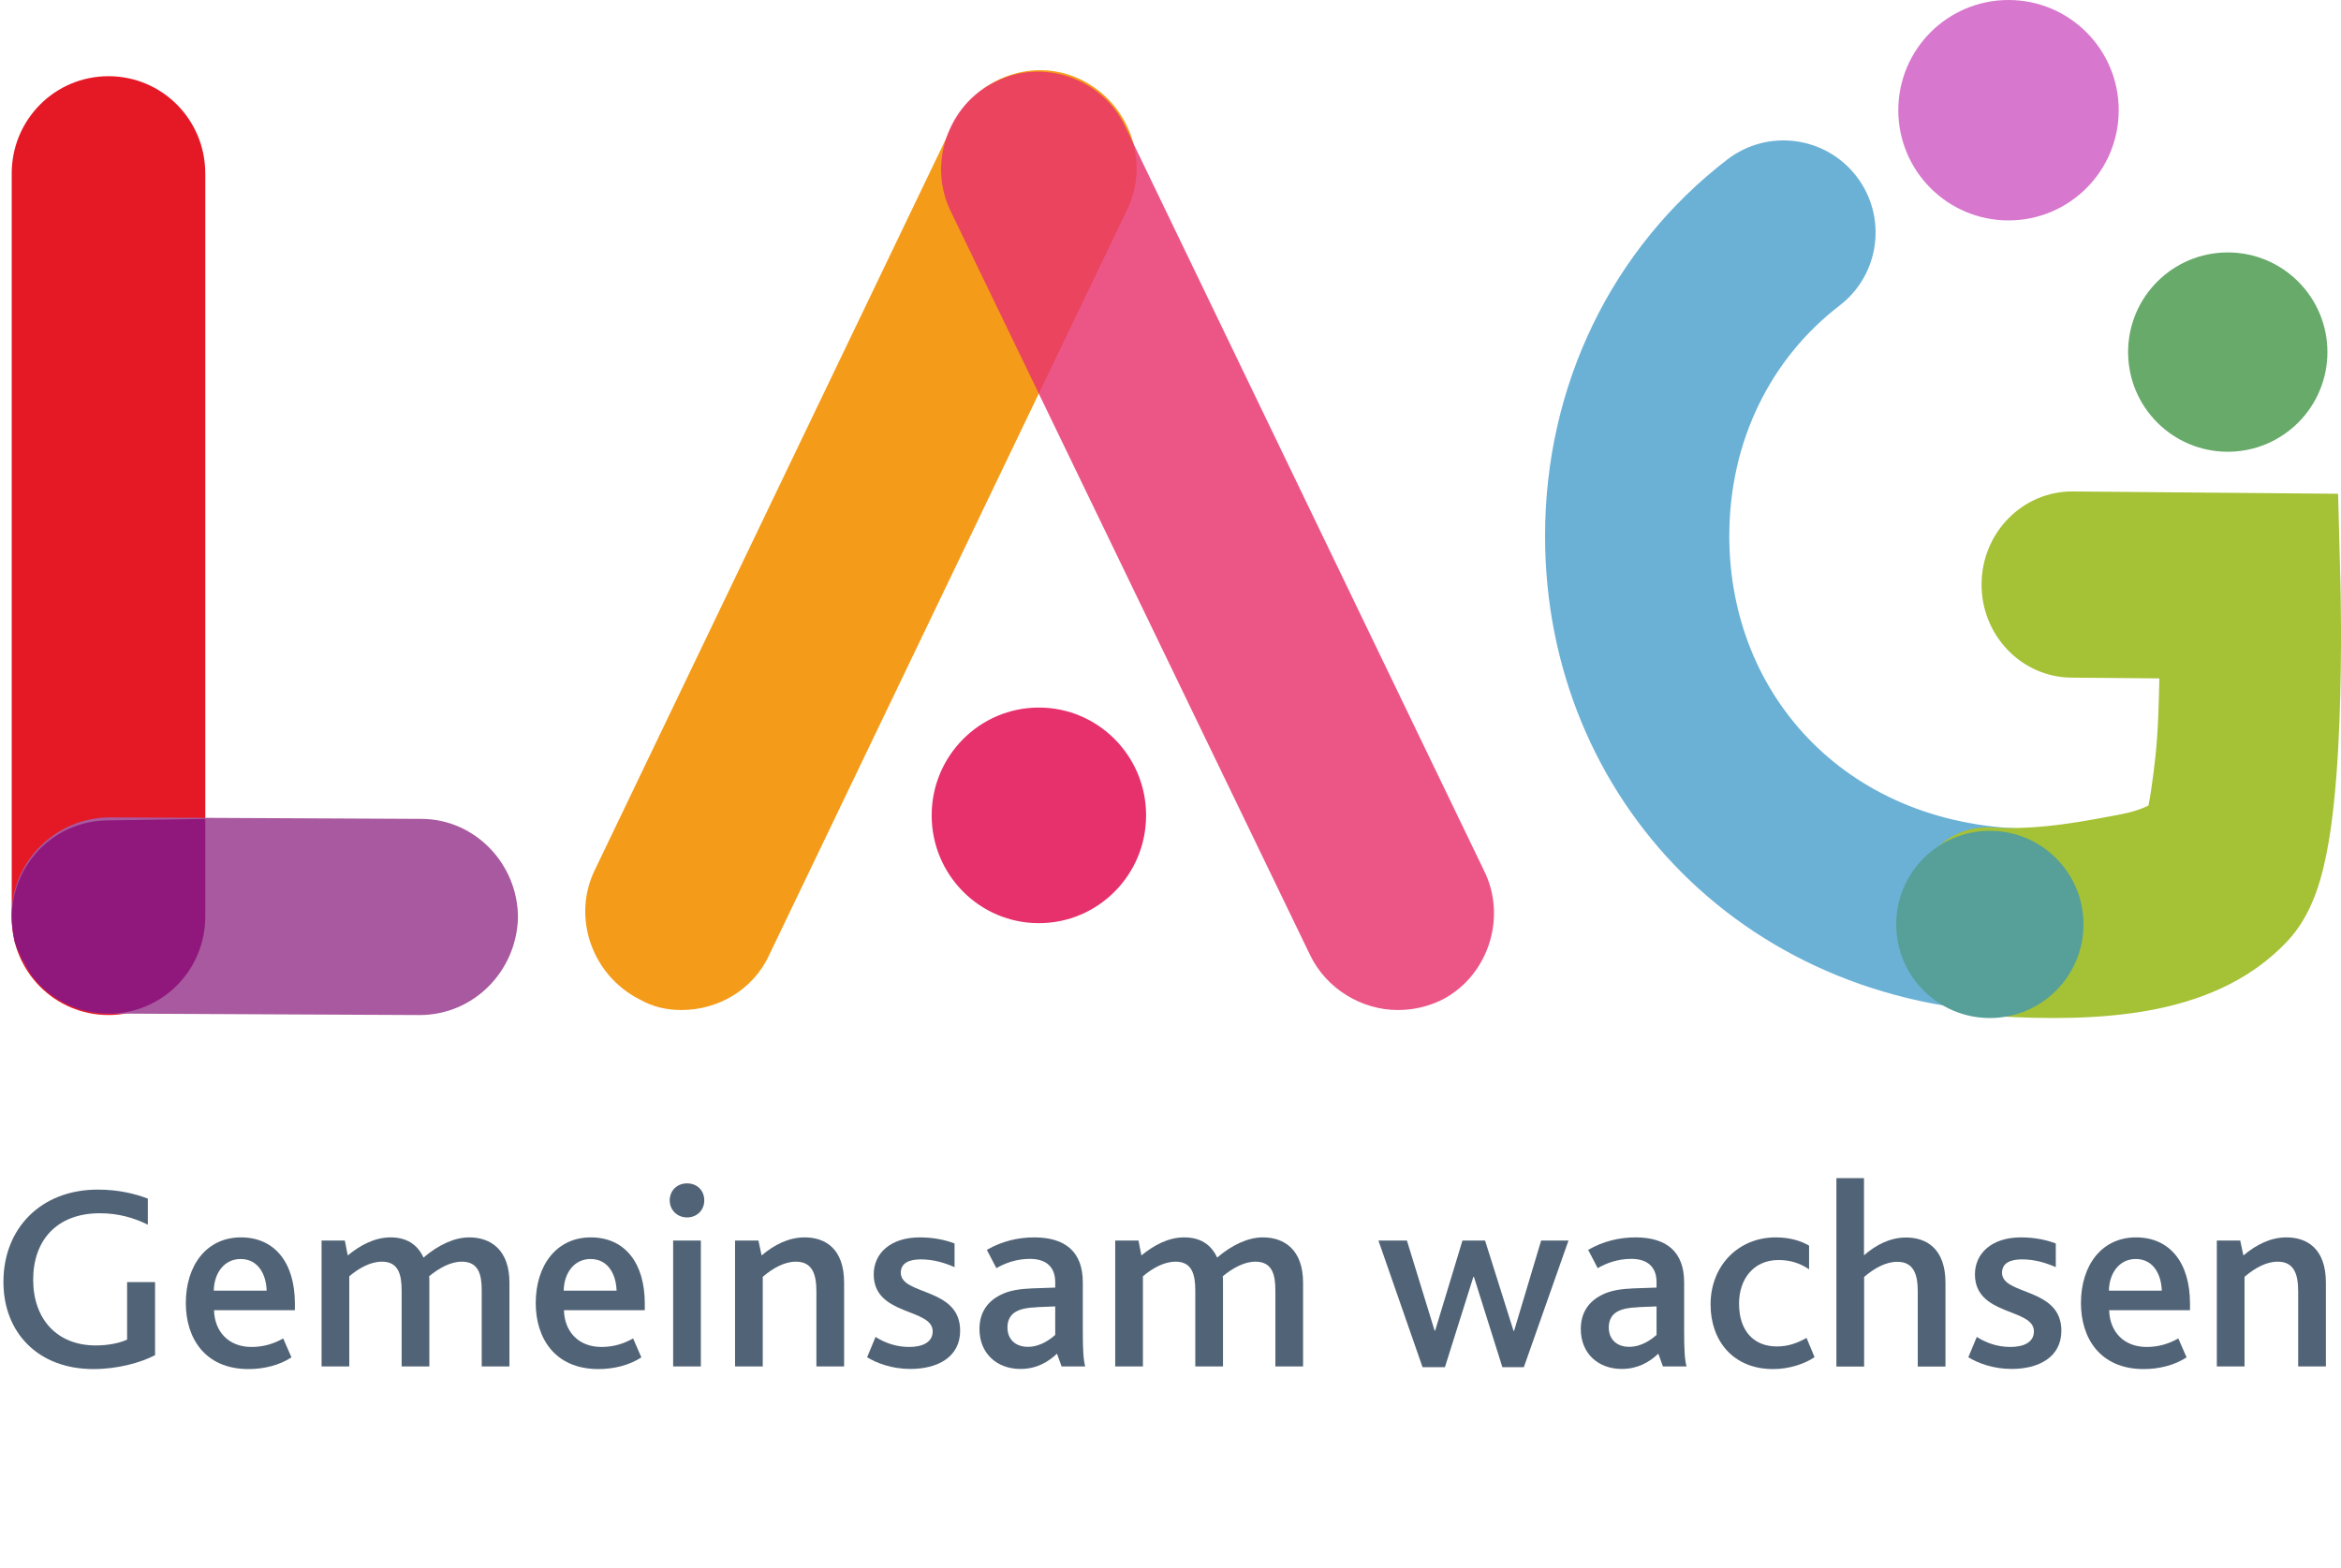 <?xml version="1.0" encoding="UTF-8"?>
<svg xmlns="http://www.w3.org/2000/svg" width="200" height="134" viewBox="0 0 200 134" fill="none">
  <path opacity="0.8" fill-rule="evenodd" clip-rule="evenodd" d="M158.612 15.079C161.258 18.526 160.608 23.467 157.161 26.113C151.316 30.6 147.74 37.65 147.74 45.81C147.74 59.598 158.034 70.832 173.826 70.832C177.379 70.832 180.763 70.261 183.877 69.238C188.006 67.88 192.454 70.127 193.812 74.256C195.169 78.385 192.923 82.832 188.794 84.19C184.111 85.73 179.068 86.572 173.826 86.572C149.397 86.572 132 68.347 132 45.81C132 32.897 137.741 21.177 147.577 13.627C151.025 10.981 155.965 11.631 158.612 15.079Z" fill="#469ECB"></path>
  <path d="M190.326 38.606C195.028 38.606 198.839 34.793 198.839 30.089C198.839 25.386 195.028 21.573 190.326 21.573C185.624 21.573 181.812 25.386 181.812 30.089C181.812 34.793 185.624 38.606 190.326 38.606Z" fill="#67AA6A"></path>
  <path fill-rule="evenodd" clip-rule="evenodd" d="M169.292 49.888C169.329 45.495 172.824 41.963 177.1 42L199.752 42.197L199.953 49.873L192.214 50.087C199.953 49.873 199.953 49.874 199.953 49.874L199.955 49.953L199.959 50.154C199.963 50.327 199.968 50.575 199.973 50.889C199.984 51.517 199.995 52.41 199.999 53.489C200.006 55.639 199.986 58.566 199.868 61.62C199.753 64.633 199.536 67.963 199.119 70.852C198.912 72.286 198.628 73.814 198.211 75.227C197.872 76.376 197.142 78.569 195.474 80.372L195.466 80.38C192.098 84.009 187.64 85.618 183.551 86.358C179.42 87.104 174.831 87.111 170.273 86.827C166.006 86.561 162.756 82.79 163.014 78.405C163.273 74.019 166.006 70.452 170.273 70.718C174.347 70.972 178.462 70.088 180.848 69.657C182.196 69.414 183.038 69.103 183.551 68.841C183.624 68.485 183.703 68.036 183.783 67.487C184.08 65.43 184.289 63.787 184.396 60.993C184.436 59.967 184.463 58.95 184.482 57.975L176.969 57.91C172.693 57.873 169.256 54.281 169.292 49.888ZM183.316 70.836C183.315 70.833 183.328 70.791 183.36 70.718C183.333 70.802 183.317 70.838 183.316 70.836Z" fill="#A5C135"></path>
  <path opacity="0.97" d="M171.594 18.836C176.794 18.836 181.009 14.619 181.009 9.418C181.009 4.216 176.794 0 171.594 0C166.394 0 162.179 4.216 162.179 9.418C162.179 14.619 166.394 18.836 171.594 18.836Z" fill="#D674CD"></path>
  <path d="M13.237 115.816C12.01 116.457 10.055 117 7.992 117C3.225 117 0.293 113.861 0.293 109.548C0.293 104.975 3.496 101.662 8.361 101.662C10.11 101.662 11.565 102.021 12.629 102.433V104.66C11.489 104.095 10.153 103.683 8.535 103.683C4.832 103.683 2.834 106.018 2.834 109.364C2.834 112.709 4.854 114.98 8.177 114.98C9.262 114.98 10.24 114.773 10.859 114.48V109.57H13.248V115.816H13.237Z" fill="#516376"></path>
  <path d="M15.876 111.362C15.876 108.114 17.668 105.746 20.578 105.746C23.488 105.746 25.193 107.929 25.193 111.405V111.97H18.287C18.33 113.806 19.535 115.11 21.49 115.11C22.554 115.11 23.423 114.816 24.194 114.382L24.9 116C23.857 116.685 22.511 117 21.24 117C17.494 117 15.876 114.338 15.876 111.362ZM22.782 110.297C22.739 108.929 22.076 107.593 20.556 107.593C19.123 107.593 18.287 108.842 18.265 110.297H22.782Z" fill="#516376"></path>
  <path d="M27.484 106.018H29.46L29.71 107.289C30.796 106.398 32.023 105.746 33.37 105.746C34.716 105.746 35.661 106.333 36.182 107.473C37.474 106.365 38.843 105.746 40.091 105.746C41.926 105.746 43.523 106.811 43.523 109.613V116.772H41.156V110.276C41.156 108.918 40.884 107.821 39.451 107.821C38.495 107.821 37.518 108.364 36.66 109.07C36.682 109.211 36.682 109.385 36.682 109.57V116.772H34.314V110.297C34.314 108.929 34.043 107.821 32.631 107.821C31.654 107.821 30.677 108.364 29.84 109.07V116.772H27.473V106.018H27.484Z" fill="#516376"></path>
  <path d="M45.77 111.362C45.77 108.114 47.562 105.746 50.472 105.746C53.383 105.746 55.087 107.929 55.087 111.405V111.97H48.181C48.225 113.806 49.43 115.11 51.385 115.11C52.449 115.11 53.318 114.816 54.089 114.382L54.794 116C53.752 116.685 52.405 117 51.135 117C47.389 117 45.77 114.338 45.77 111.362ZM52.677 110.297C52.633 108.929 51.971 107.593 50.451 107.593C49.017 107.593 48.181 108.842 48.16 110.297H52.677Z" fill="#516376"></path>
  <path d="M57.216 102.585C57.216 101.771 57.824 101.13 58.693 101.13C59.561 101.13 60.169 101.738 60.169 102.585C60.169 103.433 59.529 104.041 58.693 104.041C57.856 104.041 57.216 103.4 57.216 102.585ZM57.509 106.018H59.876V116.772H57.509V106.018Z" fill="#516376"></path>
  <path d="M62.798 106.018H64.796L65.067 107.289C66.175 106.354 67.402 105.746 68.749 105.746C70.453 105.746 72.115 106.659 72.115 109.613V116.772H69.748V110.363C69.748 108.951 69.433 107.821 67.999 107.821C67 107.821 66.023 108.386 65.165 109.113V116.772H62.798V106.018Z" fill="#516376"></path>
  <path d="M74.797 114.251C75.546 114.729 76.523 115.11 77.663 115.11C78.804 115.11 79.683 114.719 79.683 113.773C79.683 111.775 74.645 112.481 74.645 108.907C74.645 107.093 76.1 105.746 78.576 105.746C79.716 105.746 80.737 105.952 81.551 106.267V108.288C80.715 107.929 79.781 107.625 78.663 107.625C77.707 107.625 76.958 107.919 76.958 108.766C76.958 110.721 82.029 109.993 82.029 113.719C82.029 116.011 80.052 116.989 77.783 116.989C76.198 116.989 74.894 116.489 74.08 115.989L74.808 114.241L74.797 114.251Z" fill="#516376"></path>
  <path d="M90.314 115.674C89.522 116.424 88.523 116.989 87.176 116.989C85.156 116.989 83.68 115.653 83.68 113.578C83.68 112.144 84.385 111.21 85.471 110.667C86.221 110.276 87.133 110.145 88.219 110.102L90.152 110.037V109.581C90.152 108.168 89.261 107.582 87.991 107.582C86.85 107.582 85.873 107.94 85.124 108.375L84.309 106.811C85.58 106.083 86.948 105.746 88.349 105.746C91.01 105.746 92.508 106.974 92.508 109.591V113.73C92.508 115.273 92.552 116.207 92.714 116.772H90.695L90.304 115.685L90.314 115.674ZM88.544 111.72C87.773 111.742 87.231 111.862 86.818 112.079C86.318 112.35 86.069 112.828 86.069 113.437C86.069 114.458 86.753 115.099 87.817 115.099C88.881 115.099 89.728 114.458 90.152 114.078V111.644L88.534 111.71L88.544 111.72Z" fill="#516376"></path>
  <path d="M95.288 106.018H97.264L97.514 107.289C98.6 106.398 99.827 105.746 101.173 105.746C102.52 105.746 103.465 106.333 103.986 107.473C105.278 106.365 106.646 105.746 107.895 105.746C109.73 105.746 111.326 106.811 111.326 109.613V116.772H108.959V110.276C108.959 108.918 108.688 107.821 107.254 107.821C106.299 107.821 105.321 108.364 104.464 109.07C104.485 109.211 104.485 109.385 104.485 109.57V116.772H102.118V110.297C102.118 108.929 101.847 107.821 100.435 107.821C99.458 107.821 98.48 108.364 97.644 109.07V116.772H95.277V106.018H95.288Z" fill="#516376"></path>
  <path d="M117.766 106.018H120.198L122.565 113.719H122.609L124.943 106.018H126.876L129.309 113.741H129.352L131.665 106.018H134L130.188 116.837H128.353L125.921 109.113H125.877L123.445 116.837H121.534L117.766 106.018Z" fill="#516376"></path>
  <path d="M141.688 115.674C140.895 116.424 139.896 116.989 138.55 116.989C136.53 116.989 135.053 115.653 135.053 113.578C135.053 112.144 135.759 111.21 136.845 110.667C137.594 110.276 138.506 110.145 139.592 110.102L141.525 110.037V109.581C141.525 108.168 140.635 107.582 139.364 107.582C138.224 107.582 137.247 107.94 136.497 108.375L135.683 106.811C136.954 106.083 138.322 105.746 139.723 105.746C142.383 105.746 143.882 106.974 143.882 109.591V113.73C143.882 115.273 143.925 116.207 144.088 116.772H142.068L141.677 115.685L141.688 115.674ZM139.918 111.72C139.147 111.742 138.604 111.862 138.191 112.079C137.692 112.35 137.442 112.828 137.442 113.437C137.442 114.458 138.126 115.099 139.19 115.099C140.255 115.099 141.102 114.458 141.525 114.078V111.644L139.907 111.71L139.918 111.72Z" fill="#516376"></path>
  <path d="M146.141 111.471C146.141 108.201 148.475 105.746 151.711 105.746C152.982 105.746 153.937 106.083 154.556 106.452V108.473C153.807 107.973 152.993 107.68 151.939 107.68C149.854 107.68 148.573 109.266 148.573 111.405C148.573 113.752 149.844 115.066 151.798 115.066C152.841 115.066 153.59 114.751 154.339 114.338L155.023 115.979C154.209 116.543 152.884 117 151.483 117C148.052 117 146.141 114.566 146.141 111.481V111.471Z" fill="#516376"></path>
  <path d="M156.88 100.685H159.247V107.278C160.268 106.387 161.473 105.757 162.841 105.757C164.546 105.757 166.208 106.67 166.208 109.624V116.783H163.841V110.374C163.841 108.962 163.526 107.832 162.092 107.832C161.093 107.832 160.116 108.397 159.258 109.125V116.783H156.891V100.695L156.88 100.685Z" fill="#516376"></path>
  <path d="M168.879 114.251C169.628 114.729 170.605 115.11 171.746 115.11C172.886 115.11 173.765 114.719 173.765 113.773C173.765 111.775 168.727 112.481 168.727 108.907C168.727 107.093 170.182 105.746 172.658 105.746C173.798 105.746 174.819 105.952 175.633 106.267V108.288C174.797 107.929 173.863 107.625 172.745 107.625C171.789 107.625 171.04 107.919 171.04 108.766C171.04 110.721 176.111 109.993 176.111 113.719C176.111 116.011 174.135 116.989 171.865 116.989C170.28 116.989 168.977 116.489 168.162 115.989L168.89 114.241L168.879 114.251Z" fill="#516376"></path>
  <path d="M177.783 111.362C177.783 108.114 179.575 105.746 182.485 105.746C185.395 105.746 187.1 107.929 187.1 111.405V111.97H180.194C180.237 113.806 181.443 115.11 183.397 115.11C184.461 115.11 185.33 114.816 186.101 114.382L186.807 116C185.765 116.685 184.418 117 183.148 117C179.401 117 177.783 114.338 177.783 111.362ZM184.69 110.297C184.646 108.929 183.984 107.593 182.463 107.593C181.03 107.593 180.194 108.842 180.172 110.297H184.69Z" fill="#516376"></path>
  <path d="M189.392 106.018H191.39L191.661 107.289C192.78 106.354 193.996 105.746 195.342 105.746C197.047 105.746 198.709 106.659 198.709 109.613V116.772H196.341V110.363C196.341 108.951 196.026 107.821 194.593 107.821C193.594 107.821 192.617 108.386 191.759 109.113V116.772H189.392V106.018Z" fill="#516376"></path>
  <path opacity="0.9" d="M9.269 86.744C4.689 86.744 1 83.033 1 78.426V14.829C1 10.223 4.689 6.512 9.269 6.512C13.848 6.512 17.538 10.223 17.538 14.829V78.426C17.538 83.033 13.848 86.744 9.269 86.744Z" fill="#E2000F"></path>
  <path d="M35.856 86.745L9.269 86.617C4.689 86.617 1 82.778 1 78.171C1 73.564 4.816 69.853 9.396 69.853L35.984 69.981C40.563 69.981 44.252 73.82 44.252 78.427C44.125 83.034 40.436 86.745 35.856 86.745Z" fill="#A8599F"></path>
  <path d="M17.538 69.981V78.299C17.538 82.778 14.103 86.361 9.778 86.617H9.269C6.852 86.617 4.689 85.593 3.163 83.929C3.035 83.673 2.781 83.545 2.654 83.29C2.527 83.034 2.399 82.906 2.272 82.65C2.145 82.394 2.018 82.138 1.89 82.01C1.763 81.626 1.509 81.242 1.382 80.858C1.382 80.73 1.254 80.602 1.254 80.474C1.127 79.835 1 79.067 1 78.427C1 78.299 1 78.171 1 78.043C1.254 73.564 4.816 70.109 9.269 70.109L17.538 69.981Z" fill="#90187C"></path>
  <path opacity="0.9" d="M58.224 86.315C56.952 86.315 55.807 86.059 54.662 85.419C50.591 83.372 48.81 78.382 50.846 74.287L81.377 10.69C83.412 6.595 88.374 4.803 92.444 6.851C96.515 8.898 98.296 13.889 96.261 17.983L65.73 81.581C64.33 84.652 61.277 86.315 58.224 86.315Z" fill="#F39100"></path>
  <path opacity="0.82" d="M119.413 86.315C116.36 86.315 113.307 84.524 111.908 81.581L81.249 18.111C79.214 14.017 80.995 8.898 85.066 6.979C89.137 4.931 94.225 6.723 96.133 10.818L126.792 74.415C128.827 78.509 127.046 83.628 122.975 85.547C121.831 86.059 120.686 86.315 119.413 86.315Z" fill="#E7316D"></path>
  <path d="M88.755 78.893C93.814 78.893 97.915 74.768 97.915 69.68C97.915 64.592 93.814 60.467 88.755 60.467C83.697 60.467 79.596 64.592 79.596 69.68C79.596 74.768 83.697 78.893 88.755 78.893Z" fill="#E7316D"></path>
  <path d="M170 87C174.418 87 178 83.418 178 79C178 74.582 174.418 71 170 71C165.582 71 162 74.582 162 79C162 83.418 165.582 87 170 87Z" fill="#56A099"></path>
</svg>
